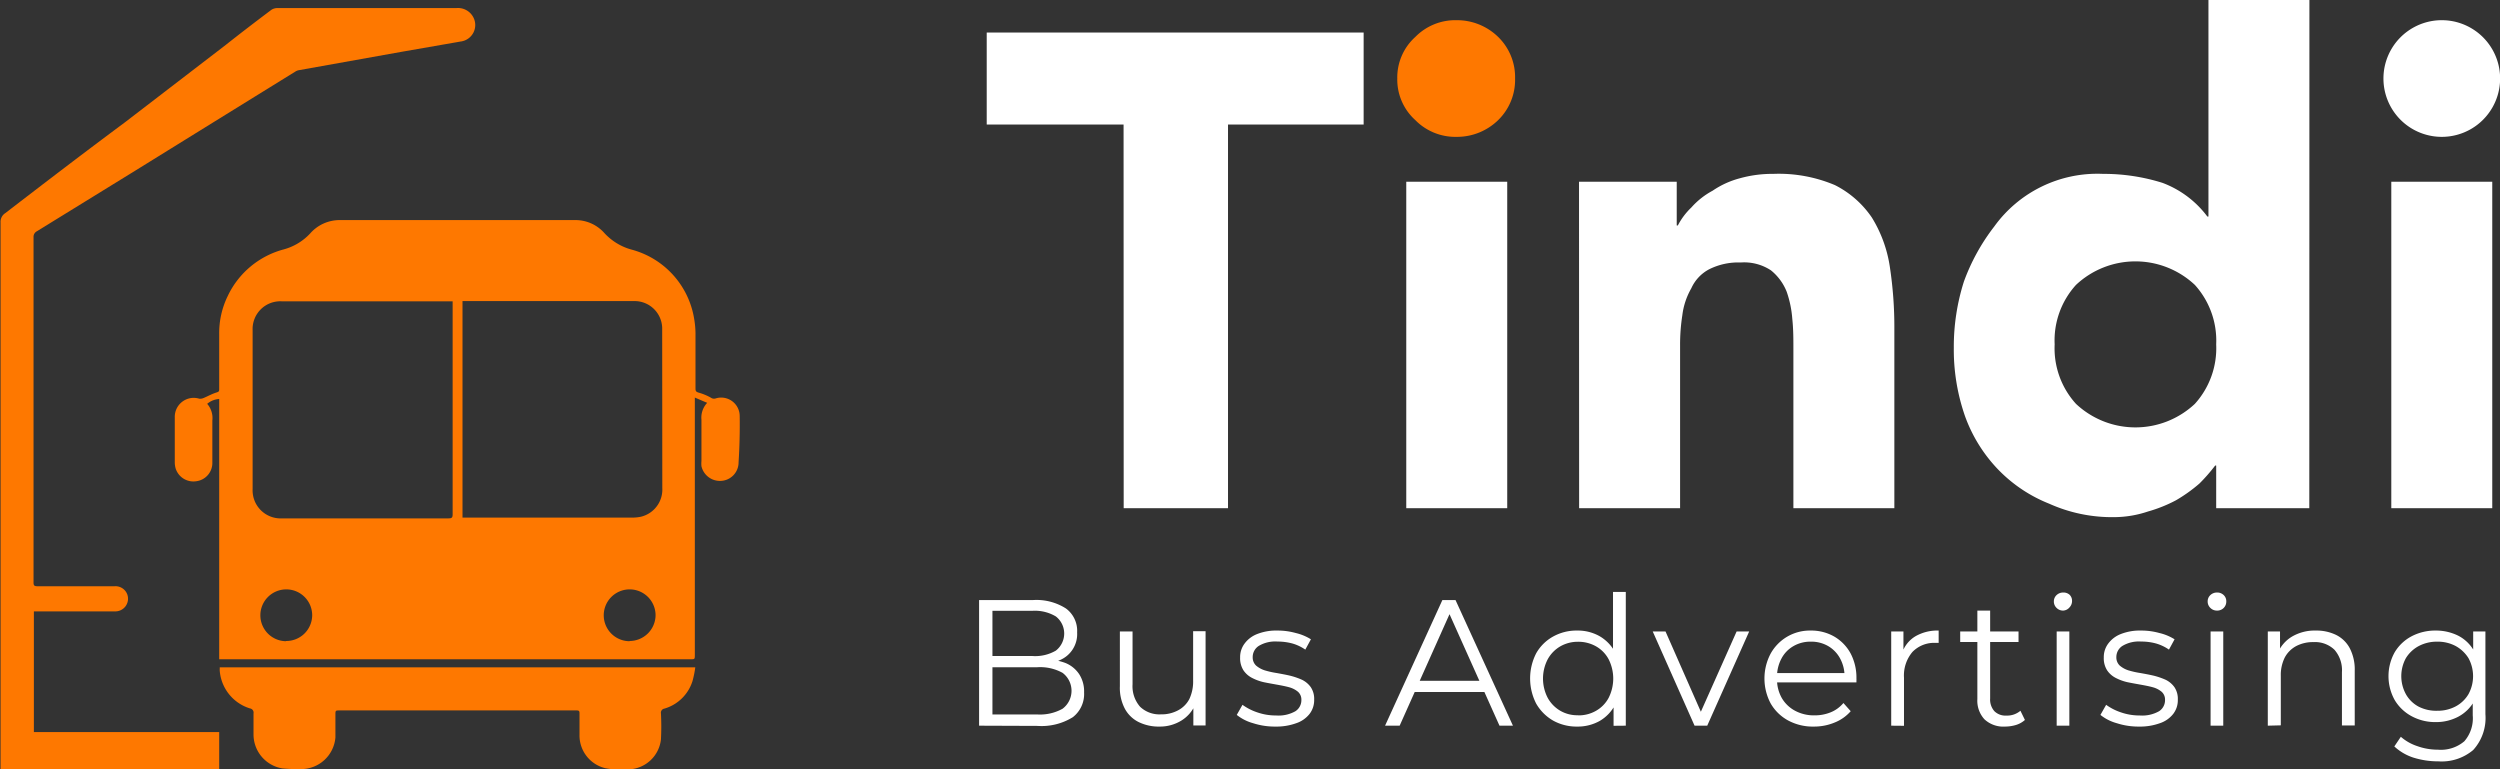 <svg id="Layer_1" data-name="Layer 1" xmlns="http://www.w3.org/2000/svg" viewBox="0 0 222.86 68.59"><rect x="0" y="0" width="222.86" height="68.59" fill="#333333" stroke="none"/><defs><style>.cls-1,.cls-2{fill:#fff;}.cls-2{fill-rule:evenodd;}.cls-3{fill:#fe7800;}</style></defs><g id="Layer_1-2" data-name="Layer 1"><g id="_Group_" data-name="&lt;Group&gt;"><path id="_Compound_Path_" data-name="&lt;Compound Path&gt;" class="cls-1" d="M101.69,13.1H89.49V4.9h33.6v8.2H111V47.3h-9.3Z" transform="translate(-1.53 -2)"/><path id="_Compound_Path_2" data-name="&lt;Compound Path&gt;" class="cls-1" d="M126.89,18.2h9V47.3h-9Z" transform="translate(-1.53 -2)"/><path id="_Compound_Path_3" data-name="&lt;Compound Path&gt;" class="cls-1" d="M142.29,18.2H151v3.9h.1a6,6,0,0,1,1.2-1.6,6.86,6.86,0,0,1,1.9-1.5,7.82,7.82,0,0,1,2.4-1.1,10.72,10.72,0,0,1,3-.4,12.85,12.85,0,0,1,5.5,1,8.72,8.72,0,0,1,3.3,2.9,11.62,11.62,0,0,1,1.6,4.4,35.78,35.78,0,0,1,.4,5.5v16h-9V33.1c0-.87,0-1.77-.1-2.7a9.37,9.37,0,0,0-.5-2.4,4.65,4.65,0,0,0-1.4-1.9,4.33,4.33,0,0,0-2.7-.7,5.78,5.78,0,0,0-2.8.6,3.56,3.56,0,0,0-1.6,1.7,6.35,6.35,0,0,0-.8,2.4,17,17,0,0,0-.2,2.7V47.3h-9Z" transform="translate(-1.53 -2)"/><path id="_Compound_Path_4" data-name="&lt;Compound Path&gt;" class="cls-2" d="M207.39,47.3h-8.3V43.5H199a15.4,15.4,0,0,1-1.4,1.6,13.46,13.46,0,0,1-2.1,1.5,12.65,12.65,0,0,1-2.5,1,9.53,9.53,0,0,1-3,.5,13.65,13.65,0,0,1-5.8-1.2,13,13,0,0,1-4.6-3.1,13.42,13.42,0,0,1-2.9-4.7,18,18,0,0,1-1-6.1,19.16,19.16,0,0,1,.9-5.9,18.11,18.11,0,0,1,2.7-4.9,11.33,11.33,0,0,1,9.7-4.7,17.44,17.44,0,0,1,5.3.8,8.88,8.88,0,0,1,4,3h.1V2h9Zm-8.3-14.6a7.4,7.4,0,0,0-1.9-5.3,7.74,7.74,0,0,0-10.6,0,7.36,7.36,0,0,0-1.9,5.3,7.36,7.36,0,0,0,1.9,5.3,7.74,7.74,0,0,0,10.6,0A7.4,7.4,0,0,0,199.09,32.7Z" transform="translate(-1.53 -2)"/><path id="_Compound_Path_5" data-name="&lt;Compound Path&gt;" class="cls-1" d="M214,9a5.2,5.2,0,1,1,10.4,0A5.2,5.2,0,1,1,214,9Zm.7,9.2h9V47.3h-9Z" transform="translate(-1.53 -2)"/><path id="_Path_" data-name="&lt;Path&gt;" class="cls-3" d="M126.09,9a4.85,4.85,0,0,1,1.6-3.7,5,5,0,0,1,3.7-1.5,5.25,5.25,0,0,1,3.7,1.5,5,5,0,0,1,1.5,3.7,5,5,0,0,1-1.5,3.7,5.25,5.25,0,0,1-3.7,1.5,5,5,0,0,1-3.7-1.5A4.85,4.85,0,0,1,126.09,9Z" transform="translate(-1.53 -2)"/></g></g><path class="cls-1" d="M88.81,66.69V55.49h4.83a4.89,4.89,0,0,1,2.91.75,2.47,2.47,0,0,1,1,2.13A2.52,2.52,0,0,1,96,60.85a3.93,3.93,0,0,1-1.59.32l.27-.38a4.9,4.9,0,0,1,1.85.32,2.68,2.68,0,0,1,1.21,1,2.82,2.82,0,0,1,.43,1.61,2.61,2.61,0,0,1-1,2.21,5.27,5.27,0,0,1-3.16.78Zm1.19-1h4a4.12,4.12,0,0,0,2.25-.51,2,2,0,0,0,0-3.2,4.12,4.12,0,0,0-2.25-.5H89.87v-1h3.69A3.65,3.65,0,0,0,95.65,60a1.93,1.93,0,0,0,0-3.05,3.65,3.65,0,0,0-2.09-.5H90Z" transform="translate(-1.53 -2)"/><path class="cls-1" d="M104.91,66.77a4.06,4.06,0,0,1-1.87-.4,2.82,2.82,0,0,1-1.24-1.2,4,4,0,0,1-.44-2V58.29h1.13V63a2.78,2.78,0,0,0,.67,2,2.49,2.49,0,0,0,1.86.68,3.09,3.09,0,0,0,1.53-.36,2.4,2.4,0,0,0,1-1,3.65,3.65,0,0,0,.34-1.65v-4.4H109v8.4h-1.09v-2.3l.18.41a3.14,3.14,0,0,1-1.24,1.45A3.63,3.63,0,0,1,104.91,66.77Z" transform="translate(-1.53 -2)"/><path class="cls-1" d="M115.24,66.77a6.28,6.28,0,0,1-2-.3,4.07,4.07,0,0,1-1.46-.74l.51-.9a4.85,4.85,0,0,0,1.31.67,5,5,0,0,0,1.68.28,3.05,3.05,0,0,0,1.73-.38,1.17,1.17,0,0,0,.53-1,.93.93,0,0,0-.3-.73,2.07,2.07,0,0,0-.77-.4c-.32-.09-.68-.16-1.07-.23s-.79-.14-1.18-.22a4.29,4.29,0,0,1-1.06-.38,2.05,2.05,0,0,1-.78-.68,2,2,0,0,1-.3-1.15,2,2,0,0,1,.39-1.23,2.53,2.53,0,0,1,1.13-.86,4.63,4.63,0,0,1,1.81-.31,6,6,0,0,1,1.63.22,4.46,4.46,0,0,1,1.35.56l-.5.92a3.87,3.87,0,0,0-1.2-.56,5.1,5.1,0,0,0-1.28-.16,2.86,2.86,0,0,0-1.67.39,1.18,1.18,0,0,0-.54,1,1,1,0,0,0,.3.75,2.23,2.23,0,0,0,.78.43,7.84,7.84,0,0,0,1.08.24c.38.07.77.14,1.16.23a6.52,6.52,0,0,1,1.08.37,2.09,2.09,0,0,1,.78.66,1.87,1.87,0,0,1,.3,1.11,2,2,0,0,1-.41,1.27,2.53,2.53,0,0,1-1.19.83A5.18,5.18,0,0,1,115.24,66.77Z" transform="translate(-1.53 -2)"/><path class="cls-1" d="M125,66.69l5.11-11.2h1.17l5.12,11.2H135.2l-4.71-10.51H131l-4.7,10.51Zm2-3,.35-1h6.52l.35,1Z" transform="translate(-1.53 -2)"/><path class="cls-1" d="M142.12,66.77a4.29,4.29,0,0,1-2.15-.54,4.1,4.1,0,0,1-1.5-1.51,4.92,4.92,0,0,1,0-4.48,3.9,3.9,0,0,1,1.5-1.49,4.29,4.29,0,0,1,2.15-.54,3.94,3.94,0,0,1,2,.5,3.64,3.64,0,0,1,1.39,1.44,4.8,4.8,0,0,1,.52,2.33,4.88,4.88,0,0,1-.51,2.32,3.59,3.59,0,0,1-1.39,1.47A4,4,0,0,1,142.12,66.77Zm.08-1a3.09,3.09,0,0,0,1.61-.41,2.88,2.88,0,0,0,1.12-1.15,3.81,3.81,0,0,0,0-3.44,2.88,2.88,0,0,0-1.12-1.15,3.19,3.19,0,0,0-1.61-.41,3.13,3.13,0,0,0-1.58.41,3,3,0,0,0-1.12,1.15,3.73,3.73,0,0,0,0,3.44,3,3,0,0,0,1.12,1.15A3,3,0,0,0,142.2,65.76Zm3.17.93V64.16l.11-1.69-.16-1.7v-6h1.14V66.69Z" transform="translate(-1.53 -2)"/><path class="cls-1" d="M152.59,66.69l-3.73-8.4H150l3.43,7.79h-.56l3.47-7.79h1.12l-3.74,8.4Z" transform="translate(-1.53 -2)"/><path class="cls-1" d="M163.23,66.77a4.64,4.64,0,0,1-2.31-.55,4,4,0,0,1-1.55-1.52,4.74,4.74,0,0,1,0-4.43,4,4,0,0,1,1.47-1.51,4,4,0,0,1,2.1-.55,4.12,4.12,0,0,1,2.11.54,3.88,3.88,0,0,1,1.45,1.5,4.62,4.62,0,0,1,.52,2.23,1,1,0,0,1,0,.17v.18h-7.32V62h6.71l-.45.33a3.32,3.32,0,0,0-.39-1.62,2.84,2.84,0,0,0-1.06-1.11,3,3,0,0,0-1.56-.4,3,3,0,0,0-1.55.4,2.75,2.75,0,0,0-1.07,1.12,3.4,3.4,0,0,0-.39,1.64v.18a3.34,3.34,0,0,0,.43,1.69,3,3,0,0,0,1.18,1.13,3.55,3.55,0,0,0,1.74.41,3.75,3.75,0,0,0,1.43-.27,2.92,2.92,0,0,0,1.14-.83l.65.73a3.74,3.74,0,0,1-1.41,1A4.75,4.75,0,0,1,163.23,66.77Z" transform="translate(-1.53 -2)"/><path class="cls-1" d="M170.12,66.69v-8.4h1.09v2.29l-.11-.4a2.73,2.73,0,0,1,1.18-1.46,3.92,3.92,0,0,1,2.07-.51v1.1h-.26a2.69,2.69,0,0,0-2.08.81,3.24,3.24,0,0,0-.75,2.29v4.29Z" transform="translate(-1.53 -2)"/><path class="cls-1" d="M176.27,59.23v-.94h5.2v.94Zm4,7.54a2.47,2.47,0,0,1-1.83-.64,2.44,2.44,0,0,1-.64-1.81V56.43h1.14v7.83a1.57,1.57,0,0,0,.37,1.13,1.4,1.4,0,0,0,1.08.4,1.83,1.83,0,0,0,1.25-.43l.4.82a2.13,2.13,0,0,1-.81.45A3.43,3.43,0,0,1,180.24,66.77Z" transform="translate(-1.53 -2)"/><path class="cls-1" d="M185.45,56.43a.81.81,0,0,1-.59-.24.78.78,0,0,1-.24-.57.76.76,0,0,1,.24-.57.84.84,0,0,1,.59-.23A.82.82,0,0,1,186,55a.74.74,0,0,1,.24.56.82.82,0,0,1-.23.59A.78.78,0,0,1,185.45,56.43Zm-.58,10.26v-8.4H186v8.4Z" transform="translate(-1.53 -2)"/><path class="cls-1" d="M192.23,66.77a6.28,6.28,0,0,1-2-.3,4.07,4.07,0,0,1-1.46-.74l.51-.9a4.85,4.85,0,0,0,1.31.67,5,5,0,0,0,1.68.28A3.05,3.05,0,0,0,194,65.4a1.17,1.17,0,0,0,.53-1,.93.93,0,0,0-.3-.73,2.07,2.07,0,0,0-.77-.4c-.32-.09-.68-.16-1.07-.23s-.79-.14-1.18-.22a4.29,4.29,0,0,1-1.06-.38,2.05,2.05,0,0,1-.78-.68,2,2,0,0,1-.3-1.15,2,2,0,0,1,.39-1.23,2.53,2.53,0,0,1,1.13-.86,4.63,4.63,0,0,1,1.81-.31,6,6,0,0,1,1.63.22,4.46,4.46,0,0,1,1.35.56l-.5.92a3.87,3.87,0,0,0-1.2-.56,5,5,0,0,0-1.28-.16,2.86,2.86,0,0,0-1.67.39,1.18,1.18,0,0,0-.54,1,1,1,0,0,0,.3.75,2.23,2.23,0,0,0,.78.43,7.84,7.84,0,0,0,1.08.24c.39.07.77.14,1.16.23a6.52,6.52,0,0,1,1.08.37,2.09,2.09,0,0,1,.78.66,1.87,1.87,0,0,1,.3,1.11,2,2,0,0,1-.41,1.27,2.53,2.53,0,0,1-1.19.83A5.18,5.18,0,0,1,192.23,66.77Z" transform="translate(-1.53 -2)"/><path class="cls-1" d="M199.16,56.43a.81.81,0,0,1-.59-.24.78.78,0,0,1-.24-.57.76.76,0,0,1,.24-.57.84.84,0,0,1,.59-.23.82.82,0,0,1,.59.22.74.74,0,0,1,.24.56.8.8,0,0,1-.83.83Zm-.57,10.26v-8.4h1.13v8.4Z" transform="translate(-1.53 -2)"/><path class="cls-1" d="M203.69,66.69v-8.4h1.09v2.3l-.18-.43a3.11,3.11,0,0,1,1.28-1.43,4,4,0,0,1,2.1-.52,4,4,0,0,1,1.8.39A2.78,2.78,0,0,1,211,59.79a4.11,4.11,0,0,1,.44,2v4.88H210.3V61.92a2.76,2.76,0,0,0-.67-2,2.49,2.49,0,0,0-1.86-.68,3.21,3.21,0,0,0-1.56.36,2.49,2.49,0,0,0-1,1,3.48,3.48,0,0,0-.36,1.64v4.42Z" transform="translate(-1.53 -2)"/><path class="cls-1" d="M218.68,66.37a4.42,4.42,0,0,1-2.16-.52A3.9,3.9,0,0,1,215,64.4a4.38,4.38,0,0,1,0-4.25,3.85,3.85,0,0,1,1.51-1.43,4.53,4.53,0,0,1,2.16-.51,4.45,4.45,0,0,1,2,.46,3.43,3.43,0,0,1,1.42,1.38,4.94,4.94,0,0,1,0,4.45,3.52,3.52,0,0,1-1.42,1.39A4.22,4.22,0,0,1,218.68,66.37Zm.21,3.5a7.39,7.39,0,0,1-2.21-.33,4.55,4.55,0,0,1-1.71-1l.58-.86a4.23,4.23,0,0,0,1.46.83,5.41,5.41,0,0,0,1.85.32,3.22,3.22,0,0,0,2.35-.75,3.12,3.12,0,0,0,.75-2.31V63.72l.16-1.45L222,60.83V58.29h1.09v7.38A4.24,4.24,0,0,1,222,68.86,4.36,4.36,0,0,1,218.89,69.87Zm-.1-4.51a3.41,3.41,0,0,0,1.65-.39,2.91,2.91,0,0,0,1.14-1.09,3.35,3.35,0,0,0,0-3.21,3.11,3.11,0,0,0-1.14-1.08,3.41,3.41,0,0,0-1.65-.39,3.45,3.45,0,0,0-1.64.39A3,3,0,0,0,216,60.67a3.35,3.35,0,0,0,0,3.21A2.82,2.82,0,0,0,217.15,65,3.45,3.45,0,0,0,218.79,65.36Z" transform="translate(-1.53 -2)"/><path class="cls-3" d="M67.47,39.1a1.65,1.65,0,0,0-2.15-1.58.48.48,0,0,1-.42-.07A5,5,0,0,0,63.81,37c-.23-.07-.28-.14-.28-.37,0-1.6,0-3.21,0-4.82a8.07,8.07,0,0,0-.12-1.39,7.65,7.65,0,0,0-5.58-6.17,5.12,5.12,0,0,1-2.41-1.46,3.44,3.44,0,0,0-2.67-1.17q-10.44,0-20.86,0a3.49,3.49,0,0,0-2.7,1.18,5,5,0,0,1-2.36,1.43,7.72,7.72,0,0,0-5,4.16,7.51,7.51,0,0,0-.76,3.36c0,1.63,0,3.27,0,4.91,0,.19,0,.26-.25.33-.39.12-.76.33-1.14.49a.78.78,0,0,1-.39.06,1.69,1.69,0,0,0-2.18,1.66c0,1.32,0,2.65,0,4a2,2,0,0,0,.09.6,1.66,1.66,0,0,0,1.82,1.1,1.64,1.64,0,0,0,1.44-1.65c0-1.25,0-2.51,0-3.76A1.93,1.93,0,0,0,20,38a1.79,1.79,0,0,1,1.07-.43v23.2h42c.4,0,.4,0,.4-.41V37.44l1.1.47a1.93,1.93,0,0,0-.51,1.5c0,1.23,0,2.46,0,3.68a2.42,2.42,0,0,0,0,.47,1.69,1.69,0,0,0,1.71,1.31,1.65,1.65,0,0,0,1.6-1.66Q67.5,41.16,67.47,39.1ZM42.32,55.44h0Zm-18.27-24a2.47,2.47,0,0,1,2.58-2.58H41.88v19c0,.28-.08.35-.36.35H26.68a2.5,2.5,0,0,1-2.63-2.62Zm3,27.72a2.31,2.31,0,1,1,2.31-2.33A2.31,2.31,0,0,1,27,59.14Zm30.63,0a2.31,2.31,0,1,1,2.29-2.31A2.32,2.32,0,0,1,57.64,59.14ZM60.57,45.5a2.49,2.49,0,0,1-1.89,2.56,3.55,3.55,0,0,1-.73.08H42.76V28.84h15.3a2.46,2.46,0,0,1,2.5,2.38c0,.12,0,.23,0,.35Z" transform="translate(-1.53 -2)"/><path class="cls-3" d="M4.55,56.5h7.2A1.13,1.13,0,0,0,12.88,55a1.12,1.12,0,0,0-1.13-.74H4.85c-.27,0-.33-.08-.33-.34V23.15a.56.56,0,0,1,.29-.53l8.75-5.39q7.15-4.43,14.3-8.85a.87.87,0,0,1,.35-.13l9.11-1.63L42.6,5.7a1.48,1.48,0,0,0,1.09-2.22,1.54,1.54,0,0,0-1.48-.76H26.29a1,1,0,0,0-.56.15C24.36,3.9,23,4.94,21.66,6l-9,6.91C9.05,15.59,5.51,18.3,2,21a.92.92,0,0,0-.42.84q0,24.21,0,48.4v.33H21.07V67.26H4.55Z" transform="translate(-1.53 -2)"/><path class="cls-3" d="M21.12,61.81a3.83,3.83,0,0,0,2.69,3.34.38.38,0,0,1,.32.45c0,.63,0,1.27,0,1.9a3.07,3.07,0,0,0,2.57,3,14.62,14.62,0,0,0,1.63.06,3.07,3.07,0,0,0,3.1-2.82c0-.67,0-1.34,0-2,0-.41,0-.41.4-.41H52.94c.2,0,.25.06.25.25,0,.64,0,1.27,0,1.9a3,3,0,0,0,2.3,3,7.7,7.7,0,0,0,2.2.1,3,3,0,0,0,2.76-2.67,22.2,22.2,0,0,0,0-2.31.37.37,0,0,1,.3-.43,3.71,3.71,0,0,0,2.51-2.45,8.91,8.91,0,0,0,.25-1.23H21.12C21.12,61.6,21.11,61.71,21.12,61.81Z" transform="translate(-1.53 -2)"/></svg>